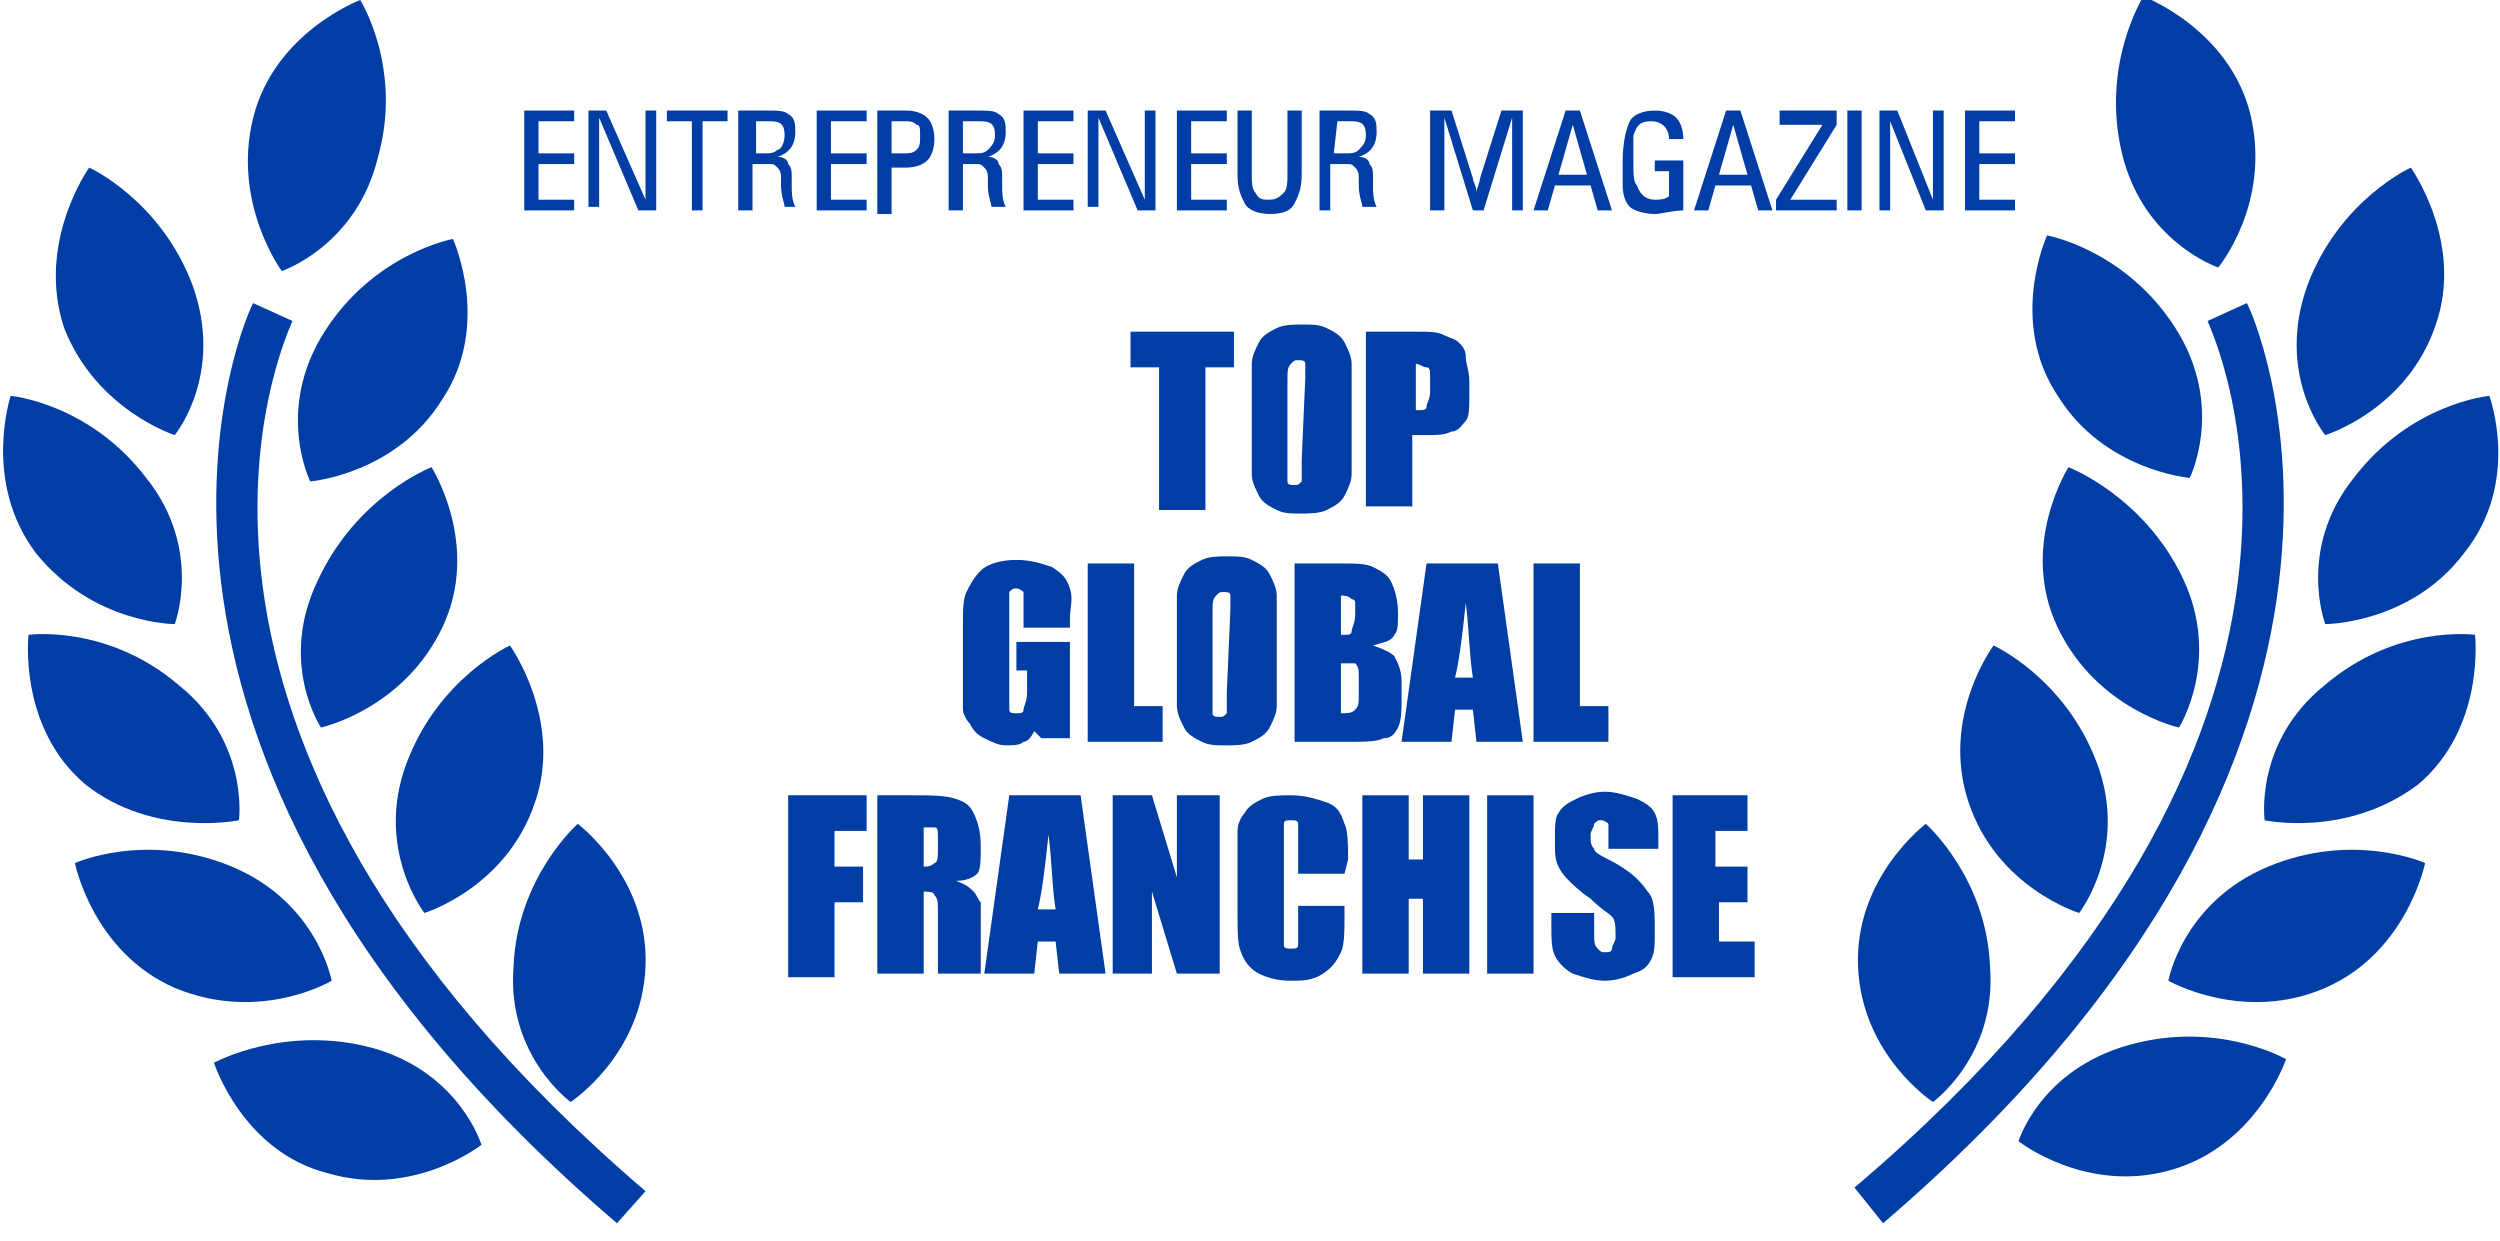 <?xml version="1.0" encoding="UTF-8"?> <!-- Generator: Adobe Illustrator 24.1.2, SVG Export Plug-In . SVG Version: 6.00 Build 0) --> <svg xmlns="http://www.w3.org/2000/svg" xmlns:xlink="http://www.w3.org/1999/xlink" version="1.1" id="Capa_1" x="0px" y="0px" viewBox="0 0 70.1 34.8" style="enable-background:new 0 0 70.1 34.8;" xml:space="preserve"> <style type="text/css"> .st0{fill:#003DA5;} .st1{enable-background:new ;} </style> <g> <g> <g> <path class="st0" d="M4.9,12.2c0,0,1.4-1.7,0.5-4.2C4.5,5.6,2.5,4.7,2.5,4.7S1,6.8,1.8,9.2C2.7,11.5,4.9,12.2,4.9,12.2z"></path> <path class="st0" d="M8.7,13.5c0,0,2.4-0.2,3.7-2.3c1.4-2.1,0.3-4.5,0.3-4.5s-2.2,0.4-3.6,2.6S8.7,13.5,8.7,13.5z"></path> <path class="st0" d="M8.9,16.3C7.8,18.6,9,20.4,9,20.4s2.3-0.5,3.4-2.8s-0.3-4.5-0.3-4.5S10,13.9,8.9,16.3z"></path> <path class="st0" d="M14.3,18.1c0,0-2,0.9-2.9,3.3c-0.9,2.4,0.5,4.2,0.5,4.2s2.3-0.7,3.1-3.1C15.8,20.2,14.3,18.1,14.3,18.1z"></path> <path class="st0" d="M16,30.9c0,0,2-1.3,2.1-3.8s-1.9-4-1.9-4s-1.7,1.5-1.8,4C14.2,29.6,16,30.9,16,30.9z"></path> <path class="st0" d="M7.9,7.6c0,0,2.1-0.7,2.7-3.2C11.3,1.9,10.1,0,10.1,0s-2.4,0.9-3,3.3S7.9,7.6,7.9,7.6z"></path> <path class="st0" d="M4.9,17.5c0,0,0.8-2.1-0.8-4.1c-1.6-2.1-3.8-2.3-3.8-2.3s-0.8,2.4,0.7,4.4C2.6,17.5,4.9,17.5,4.9,17.5z"></path> <path class="st0" d="M6.7,23c0,0,0.3-2.2-1.7-3.8c-2-1.7-4.2-1.4-4.2-1.4S0.5,20.4,2.4,22C4.3,23.5,6.7,23,6.7,23z"></path> <path class="st0" d="M9.3,27.5c0,0-0.4-2.2-2.8-3.2s-4.4-0.1-4.4-0.1s0.5,2.5,2.8,3.5C7.3,28.7,9.3,27.5,9.3,27.5z"></path> <path class="st0" d="M10.5,29.4C8,28.7,6,29.8,6,29.8s0.8,2.5,3.2,3.1c2.4,0.7,4.3-0.8,4.3-0.8S12.9,30.1,10.5,29.4z"></path> <path class="st0" d="M8.2,9L7.1,8.5C7,8.6,1.4,20.7,17.3,34.3l0.8-0.9C2.9,20.4,8,9.5,8.2,9z"></path> </g> <g> <path class="st0" d="M65.2,12.2c0,0-1.4-1.7-0.5-4.2c0.9-2.4,2.9-3.3,2.9-3.3s1.5,2.1,0.7,4.4C67.5,11.5,65.2,12.2,65.2,12.2z"></path> <path class="st0" d="M61.4,13.4c0,0-2.4-0.2-3.7-2.3c-1.4-2.1-0.3-4.5-0.3-4.5S59.6,7,61,9.2S61.4,13.4,61.4,13.4z"></path> <path class="st0" d="M61.2,16.2c1.1,2.3-0.1,4.2-0.1,4.2s-2.3-0.5-3.4-2.8c-1.1-2.3,0.3-4.5,0.3-4.5S60.1,13.9,61.2,16.2z"></path> <path class="st0" d="M55.9,18.1c0,0,2,0.9,2.9,3.3s-0.5,4.2-0.5,4.2s-2.3-0.7-3.1-3.1S55.9,18.1,55.9,18.1z"></path> <path class="st0" d="M54.2,30.9c0,0-2-1.3-2.1-3.8s1.9-4,1.9-4s1.7,1.5,1.8,4C56,29.6,54.2,30.9,54.2,30.9z"></path> <path class="st0" d="M62.2,7.5c0,0-2.1-0.7-2.7-3.2c-0.6-2.5,0.6-4.4,0.6-4.4s2.4,0.9,3,3.3C63.7,5.7,62.2,7.5,62.2,7.5z"></path> <path class="st0" d="M65.2,17.5c0,0-0.8-2.1,0.8-4.1c1.6-2.1,3.8-2.3,3.8-2.3s0.9,2.4-0.7,4.4C67.6,17.5,65.2,17.5,65.2,17.5z"></path> <path class="st0" d="M63.5,23c0,0-0.3-2.2,1.7-3.8c2-1.7,4.2-1.4,4.2-1.4s0.3,2.6-1.6,4.2C65.8,23.5,63.5,23,63.5,23z"></path> <path class="st0" d="M60.8,27.5c0,0,0.4-2.2,2.8-3.2c2.4-1,4.4-0.1,4.4-0.1s-0.5,2.5-2.8,3.5C62.9,28.7,60.8,27.5,60.8,27.5z"></path> <path class="st0" d="M59.7,29.3c2.5-0.7,4.4,0.4,4.4,0.4s-0.8,2.4-3.2,3.1S56.6,32,56.6,32S57.2,30,59.7,29.3z"></path> <path class="st0" d="M61.9,9L63,8.5c0.1,0.1,5.7,12.2-10.2,25.8l-0.8-1C67.2,20.4,62.1,9.5,61.9,9z"></path> </g> </g> </g> <g class="st1"> <path class="st0" d="M14.7,5.9V3.1h1.4v0.3h-1v0.9h1v0.3h-1v1h1v0.3H14.7z"></path> <path class="st0" d="M18.1,5.6c0-0.2,0-0.4,0-0.5v-2h0.3v2.8h-0.5l-1.1-2.6c0,0.2,0,0.4,0,0.5v2h-0.3V3.1H17L18.1,5.6z"></path> <path class="st0" d="M19.4,5.9V3.4h-0.7V3.1h1.7v0.3h-0.7v2.5C19.7,5.9,19.4,5.9,19.4,5.9z"></path> <path class="st0" d="M21.5,3.1c0.3,0,0.5,0,0.6,0.1c0.2,0.1,0.2,0.3,0.2,0.5c0,0.4-0.2,0.6-0.5,0.7c0.2,0,0.3,0.1,0.3,0.2 c0.1,0.1,0.1,0.2,0.1,0.4v0.1v0.1c0,0.2,0,0.4,0.1,0.6H22c0-0.1-0.1-0.3-0.1-0.6c0-0.1,0-0.1,0-0.2s0-0.2-0.1-0.3 c-0.1-0.1-0.1-0.1-0.3-0.1h-0.4v1.3h-0.4V3.1H21.5z M21.1,4.3h0.3c0.2,0,0.3,0,0.4-0.1C21.9,4.2,22,4,22,3.8c0-0.3-0.1-0.4-0.4-0.4 h-0.4v0.9H21.1z"></path> <path class="st0" d="M22.9,5.9V3.1h1.4v0.3h-1v0.9h1v0.3h-1v1h1v0.3H22.9z"></path> <path class="st0" d="M25.4,3.1c0.3,0,0.5,0.1,0.6,0.2c0.1,0.1,0.2,0.3,0.2,0.6S26.1,4.4,26,4.5s-0.3,0.2-0.6,0.2H25V6h-0.4V3.1 H25.4z M25,3.4v0.9h0.3c0.2,0,0.3,0,0.4-0.1s0.1-0.2,0.1-0.4c0-0.2,0-0.3-0.1-0.3c-0.1-0.1-0.2-0.1-0.3-0.1C25.4,3.4,25,3.4,25,3.4 z"></path> <path class="st0" d="M27.4,3.1c0.3,0,0.5,0,0.6,0.1c0.2,0.1,0.2,0.3,0.2,0.5c0,0.4-0.2,0.6-0.5,0.7c0.2,0,0.3,0.1,0.3,0.2 c0.1,0.1,0.1,0.2,0.1,0.4v0.1v0.1c0,0.2,0,0.4,0.1,0.6h-0.4c0-0.1-0.1-0.3-0.1-0.6c0-0.1,0-0.1,0-0.2s0-0.2-0.1-0.3 c-0.1-0.1-0.1-0.1-0.3-0.1H27v1.3h-0.4V3.1H27.4z M27,4.3h0.3c0.2,0,0.3,0,0.4-0.1s0.2-0.2,0.2-0.4c0-0.3-0.1-0.4-0.4-0.4H27V4.3z"></path> <path class="st0" d="M28.7,5.9V3.1h1.4v0.3h-1v0.9h1v0.3h-1v1h1v0.3H28.7z"></path> <path class="st0" d="M32.1,5.6c0-0.2,0-0.4,0-0.5v-2h0.3v2.8h-0.5l-1.1-2.6c0,0.2,0,0.4,0,0.5v2h-0.3V3.1H31L32.1,5.6z"></path> <path class="st0" d="M33,5.9V3.1h1.4v0.3h-1v0.9h1v0.3h-1v1h1v0.3H33z"></path> <path class="st0" d="M35.1,3.1v1.8c0,0.2,0,0.4,0.1,0.5c0.1,0.2,0.2,0.2,0.4,0.2s0.3-0.1,0.4-0.2c0.1-0.1,0.1-0.3,0.1-0.5V3.1h0.4 v1.8c0,0.4-0.1,0.6-0.2,0.8C36.2,5.9,36,6,35.6,6c-0.3,0-0.6-0.1-0.7-0.3c-0.1-0.2-0.2-0.4-0.2-0.8V3.1H35.1z"></path> <path class="st0" d="M37.8,3.1c0.3,0,0.5,0,0.6,0.1c0.2,0.1,0.2,0.3,0.2,0.5c0,0.4-0.2,0.6-0.5,0.7c0.2,0,0.3,0.1,0.3,0.2 c0.1,0.1,0.1,0.2,0.1,0.4v0.1v0.1c0,0.2,0,0.4,0.1,0.6h-0.4c0-0.1-0.1-0.3-0.1-0.6c0-0.1,0-0.1,0-0.2s0-0.2-0.1-0.3 c-0.1-0.1-0.1-0.1-0.3-0.1h-0.4v1.3H37V3.1H37.8z M37.4,4.3h0.3c0.2,0,0.3,0,0.4-0.1c0.1-0.1,0.2-0.2,0.2-0.4 c0-0.3-0.1-0.4-0.4-0.4h-0.4L37.4,4.3L37.4,4.3z"></path> <path class="st0" d="M40.1,5.9V3.1h0.6L41.3,5c0,0.1,0.1,0.2,0.1,0.4c0-0.1,0.1-0.3,0.1-0.4l0.6-1.9h0.6v2.8h-0.3v-2 c0-0.2,0-0.4,0-0.6l-0.8,2.6h-0.3l-0.8-2.6c0,0.2,0,0.4,0,0.7v1.9C40.5,5.9,40.1,5.9,40.1,5.9z"></path> <path class="st0" d="M44.8,5.9l-0.2-0.7h-1l-0.2,0.7H43l0.9-2.8h0.4l0.9,2.8H44.8z M43.7,4.9h0.8l-0.4-1.4L43.7,4.9z"></path> <path class="st0" d="M46.8,3.9c0-0.3-0.2-0.5-0.5-0.5s-0.4,0.1-0.5,0.4c0,0.1,0,0.4,0,0.7c0,0.4,0,0.6,0.1,0.7 c0.1,0.3,0.3,0.4,0.5,0.4c0.1,0,0.3,0,0.4-0.1V4.8h-0.4V4.5h0.8v1.4c-0.3,0-0.6,0.1-0.8,0.1c-0.3,0-0.6-0.1-0.7-0.2 c-0.1-0.1-0.2-0.3-0.2-0.6c0-0.1,0-0.4,0-0.7c0-0.5,0.1-0.9,0.2-1.1c0.1-0.2,0.4-0.3,0.7-0.3s0.5,0.1,0.6,0.2 c0.1,0.1,0.2,0.3,0.2,0.6l0,0C47.2,3.9,46.8,3.9,46.8,3.9z"></path> <path class="st0" d="M49.3,5.9l-0.2-0.7h-1l-0.2,0.7h-0.4l0.9-2.8h0.4l0.9,2.8H49.3z M48.2,4.9H49l-0.4-1.4L48.2,4.9z"></path> <path class="st0" d="M49.8,5.9V5.6l1.3-2.1h-1.2V3.1h1.6v0.4l-1.3,2.1h1.3v0.3H49.8z"></path> <path class="st0" d="M51.8,5.9V3.1h0.4v2.8C52.2,5.9,51.8,5.9,51.8,5.9z"></path> <path class="st0" d="M54.2,5.6c0-0.2,0-0.4,0-0.5v-2h0.3v2.8H54l-1-2.5c0,0.2,0,0.4,0,0.5v2h-0.3V3.1h0.5L54.2,5.6z"></path> <path class="st0" d="M55.1,5.9V3.1h1.4v0.3h-1v0.9h1v0.3h-1v1h1v0.3H55.1z"></path> </g> <g class="st1"> <path class="st0" d="M34.6,9.3v1h-0.8v4h-1.3v-4h-0.8v-1H34.6z"></path> <path class="st0" d="M37.9,12.2c0,0.5,0,0.9,0,1.1c0,0.2-0.1,0.4-0.2,0.6s-0.3,0.3-0.5,0.4s-0.5,0.1-0.7,0.1c-0.3,0-0.5,0-0.7-0.1 s-0.4-0.2-0.5-0.4s-0.2-0.4-0.2-0.6s0-0.6,0-1.1v-0.9c0-0.5,0-0.9,0-1.1c0-0.2,0.1-0.4,0.2-0.6s0.3-0.3,0.5-0.4s0.5-0.1,0.7-0.1 c0.3,0,0.5,0,0.7,0.1s0.4,0.2,0.5,0.4s0.2,0.4,0.2,0.6s0,0.6,0,1.1V12.2z M36.6,10.6c0-0.2,0-0.4,0-0.4c0-0.1-0.1-0.1-0.2-0.1 c-0.1,0-0.1,0-0.2,0.1s-0.1,0.2-0.1,0.5V13c0,0.3,0,0.5,0,0.5c0,0.1,0.1,0.1,0.2,0.1c0.1,0,0.1,0,0.2-0.1c0-0.1,0-0.3,0-0.6 L36.6,10.6L36.6,10.6z"></path> <path class="st0" d="M38.4,9.3h1.3c0.4,0,0.6,0,0.8,0.1s0.3,0.1,0.4,0.2c0.1,0.1,0.2,0.2,0.2,0.4s0.1,0.4,0.1,0.7v0.4 c0,0.3,0,0.6-0.1,0.7c-0.1,0.1-0.2,0.3-0.4,0.3c-0.2,0.1-0.4,0.1-0.7,0.1h-0.4v2h-1.3V9.3H38.4z M39.7,10.2v1.3h0.1 c0.1,0,0.2,0,0.2-0.1s0.1-0.2,0.1-0.4v-0.4c0-0.2,0-0.3-0.1-0.3S39.8,10.2,39.7,10.2z"></path> </g> <g class="st1"> <path class="st0" d="M30,17.6h-1.3v-0.5c0-0.3,0-0.5,0-0.5s-0.1-0.1-0.2-0.1s-0.1,0-0.2,0.1c0,0.1,0,0.2,0,0.5v2.4 c0,0.2,0,0.4,0,0.4c0,0.1,0.1,0.1,0.2,0.1s0.2,0,0.2-0.1s0.1-0.2,0.1-0.5v-0.6h-0.3V18H30v2.7h-0.8L29,20.5 c-0.1,0.2-0.2,0.3-0.3,0.3c-0.1,0.1-0.3,0.1-0.5,0.1s-0.4-0.1-0.6-0.2s-0.3-0.2-0.4-0.4C27.1,20.2,27,20,27,19.9c0-0.2,0-0.4,0-0.8 v-1.5c0-0.5,0-0.8,0.1-1s0.2-0.4,0.4-0.6s0.6-0.3,1-0.3s0.7,0.1,1,0.2c0.3,0.2,0.4,0.3,0.5,0.6s0,0.5,0,0.9V17.6z"></path> <path class="st0" d="M31.8,15.8v4h0.8v1h-2.1v-5C30.5,15.8,31.8,15.8,31.8,15.8z"></path> <path class="st0" d="M35.8,18.7c0,0.5,0,0.9,0,1.1s-0.1,0.4-0.2,0.6s-0.3,0.3-0.5,0.4s-0.5,0.1-0.7,0.1c-0.3,0-0.5,0-0.7-0.1 s-0.4-0.2-0.5-0.4S33,20,33,19.8s0-0.6,0-1.1v-0.9c0-0.5,0-0.9,0-1.1s0.1-0.4,0.2-0.6s0.3-0.3,0.5-0.4s0.5-0.1,0.7-0.1 c0.3,0,0.5,0,0.7,0.1s0.4,0.2,0.5,0.4c0.1,0.2,0.2,0.4,0.2,0.6s0,0.6,0,1.1V18.7z M34.5,17.1c0-0.2,0-0.4,0-0.4 c0-0.1-0.1-0.1-0.2-0.1c-0.1,0-0.1,0-0.2,0.1S34,16.9,34,17.2v2.3c0,0.3,0,0.5,0,0.5c0,0.1,0.1,0.1,0.2,0.1c0.1,0,0.1,0,0.2-0.1 c0-0.1,0-0.3,0-0.6L34.5,17.1L34.5,17.1z"></path> <path class="st0" d="M36.3,15.8h1.3c0.4,0,0.7,0,0.9,0.1c0.2,0.1,0.4,0.2,0.5,0.4s0.2,0.5,0.2,0.9c0,0.3,0,0.5-0.1,0.6 C39,18,38.8,18,38.5,18.1c0.3,0.1,0.5,0.2,0.6,0.3c0.1,0.2,0.2,0.4,0.2,0.7v0.5c0,0.3,0,0.6-0.1,0.8c-0.1,0.2-0.2,0.3-0.4,0.3 c-0.2,0.1-0.5,0.1-1,0.1h-1.5V15.8z M37.6,16.7v1.1c0.1,0,0.1,0,0.1,0c0.1,0,0.2,0,0.2-0.1s0.1-0.2,0.1-0.5c0-0.2,0-0.3,0-0.3 c0-0.1-0.1-0.1-0.1-0.1C37.8,16.7,37.7,16.7,37.6,16.7z M37.6,18.6V20c0.2,0,0.3,0,0.4-0.1s0.1-0.2,0.1-0.4V19c0-0.2,0-0.3-0.1-0.4 C37.9,18.6,37.8,18.6,37.6,18.6z"></path> <path class="st0" d="M42,15.8l0.7,5h-1.3l-0.1-0.9h-0.5l-0.1,0.9h-1.4l0.7-5C40,15.8,42,15.8,42,15.8z M41.3,19 c-0.1-0.6-0.1-1.3-0.2-2.1c-0.1,1-0.2,1.7-0.3,2.1H41.3z"></path> <path class="st0" d="M44.3,15.8v4h0.8v1H43v-5C43,15.8,44.3,15.8,44.3,15.8z"></path> </g> <g class="st1"> <path class="st0" d="M22.1,22.3h2.2v1h-0.9v1h0.8v1h-0.8v2.1h-1.3C22.1,27.4,22.1,22.3,22.1,22.3z"></path> <path class="st0" d="M24.6,22.3h0.9c0.6,0,1,0,1.3,0.1s0.4,0.2,0.5,0.4c0.1,0.2,0.2,0.5,0.2,0.9s0,0.7-0.1,0.8 c-0.1,0.1-0.3,0.2-0.6,0.2c0.3,0.1,0.4,0.2,0.5,0.3s0.1,0.2,0.2,0.3c0,0.1,0,0.3,0,0.7v1.3h-1.2v-1.7c0-0.3,0-0.4-0.1-0.5 c0-0.1-0.2-0.1-0.3-0.1v2.3h-1.3V22.3z M25.9,23.2v1.1c0.1,0,0.2,0,0.3-0.1c0.1,0,0.1-0.2,0.1-0.4v-0.3c0-0.2,0-0.3-0.1-0.3 C26.2,23.2,26.1,23.2,25.9,23.2z"></path> <path class="st0" d="M30.3,22.3l0.7,5h-1.3l-0.1-0.9h-0.5L29,27.3h-1.4l0.7-5H30.3z M29.6,25.5c-0.1-0.6-0.1-1.3-0.2-2.1 c-0.1,1-0.2,1.7-0.3,2.1H29.6z"></path> <path class="st0" d="M34.2,22.3v5H33L32.3,25v2.3h-1.1v-5h1.1l0.7,2.3v-2.3H34.2z"></path> <path class="st0" d="M37.7,24.5h-1.3v-0.9c0-0.3,0-0.4,0-0.5S36.3,23,36.2,23c-0.1,0-0.2,0-0.2,0.1s0,0.2,0,0.5V26 c0,0.2,0,0.4,0,0.5s0.1,0.1,0.2,0.1c0.1,0,0.2,0,0.2-0.1s0-0.2,0-0.5v-0.6h1.3v0.2c0,0.5,0,0.9-0.1,1.1s-0.2,0.4-0.5,0.6 s-0.6,0.2-0.9,0.2c-0.4,0-0.7-0.1-0.9-0.2s-0.4-0.3-0.5-0.6c-0.1-0.2-0.1-0.6-0.1-1.1v-1.5c0-0.4,0-0.6,0-0.8 c0-0.2,0.1-0.4,0.2-0.5c0.1-0.2,0.3-0.3,0.5-0.4s0.5-0.1,0.8-0.1c0.4,0,0.7,0.1,1,0.2s0.4,0.3,0.5,0.6c0.1,0.2,0.1,0.6,0.1,1 L37.7,24.5L37.7,24.5z"></path> <path class="st0" d="M41.2,22.3v5h-1.3v-2.1h-0.4v2.1h-1.3v-5h1.3v1.8h0.4v-1.8H41.2z"></path> <path class="st0" d="M43,22.3v5h-1.3v-5H43z"></path> <path class="st0" d="M46.3,23.8h-1.2v-0.4c0-0.2,0-0.3,0-0.3S45,23,44.9,23c-0.1,0-0.1,0-0.2,0.1c0,0.1-0.1,0.2-0.1,0.3 c0,0.2,0,0.3,0.1,0.4c0,0.1,0.2,0.2,0.4,0.3c0.6,0.3,0.9,0.6,1.1,0.9c0.2,0.2,0.2,0.6,0.2,1.1c0,0.4,0,0.6-0.1,0.8 s-0.2,0.3-0.5,0.4c-0.2,0.1-0.5,0.2-0.8,0.2s-0.6-0.1-0.9-0.2c-0.2-0.1-0.4-0.3-0.5-0.5s-0.1-0.5-0.1-0.9v-0.3h1.2v0.6 c0,0.2,0,0.3,0.1,0.4s0.1,0.1,0.2,0.1s0.2,0,0.2-0.1s0.1-0.2,0.1-0.3c0-0.3,0-0.5-0.1-0.6s-0.3-0.2-0.6-0.5 c-0.3-0.2-0.5-0.4-0.6-0.5s-0.2-0.2-0.3-0.4s-0.1-0.4-0.1-0.7c0-0.4,0-0.7,0.1-0.8c0.1-0.2,0.3-0.3,0.5-0.4s0.5-0.2,0.8-0.2 s0.6,0.1,0.9,0.2c0.2,0.1,0.4,0.2,0.5,0.4c0.1,0.2,0.1,0.4,0.1,0.8v0.2H46.3z"></path> <path class="st0" d="M46.8,22.3H49v1h-0.9v1H49v1h-0.8v1.1h1v1h-2.3v-5.1H46.8z"></path> </g> </svg> 